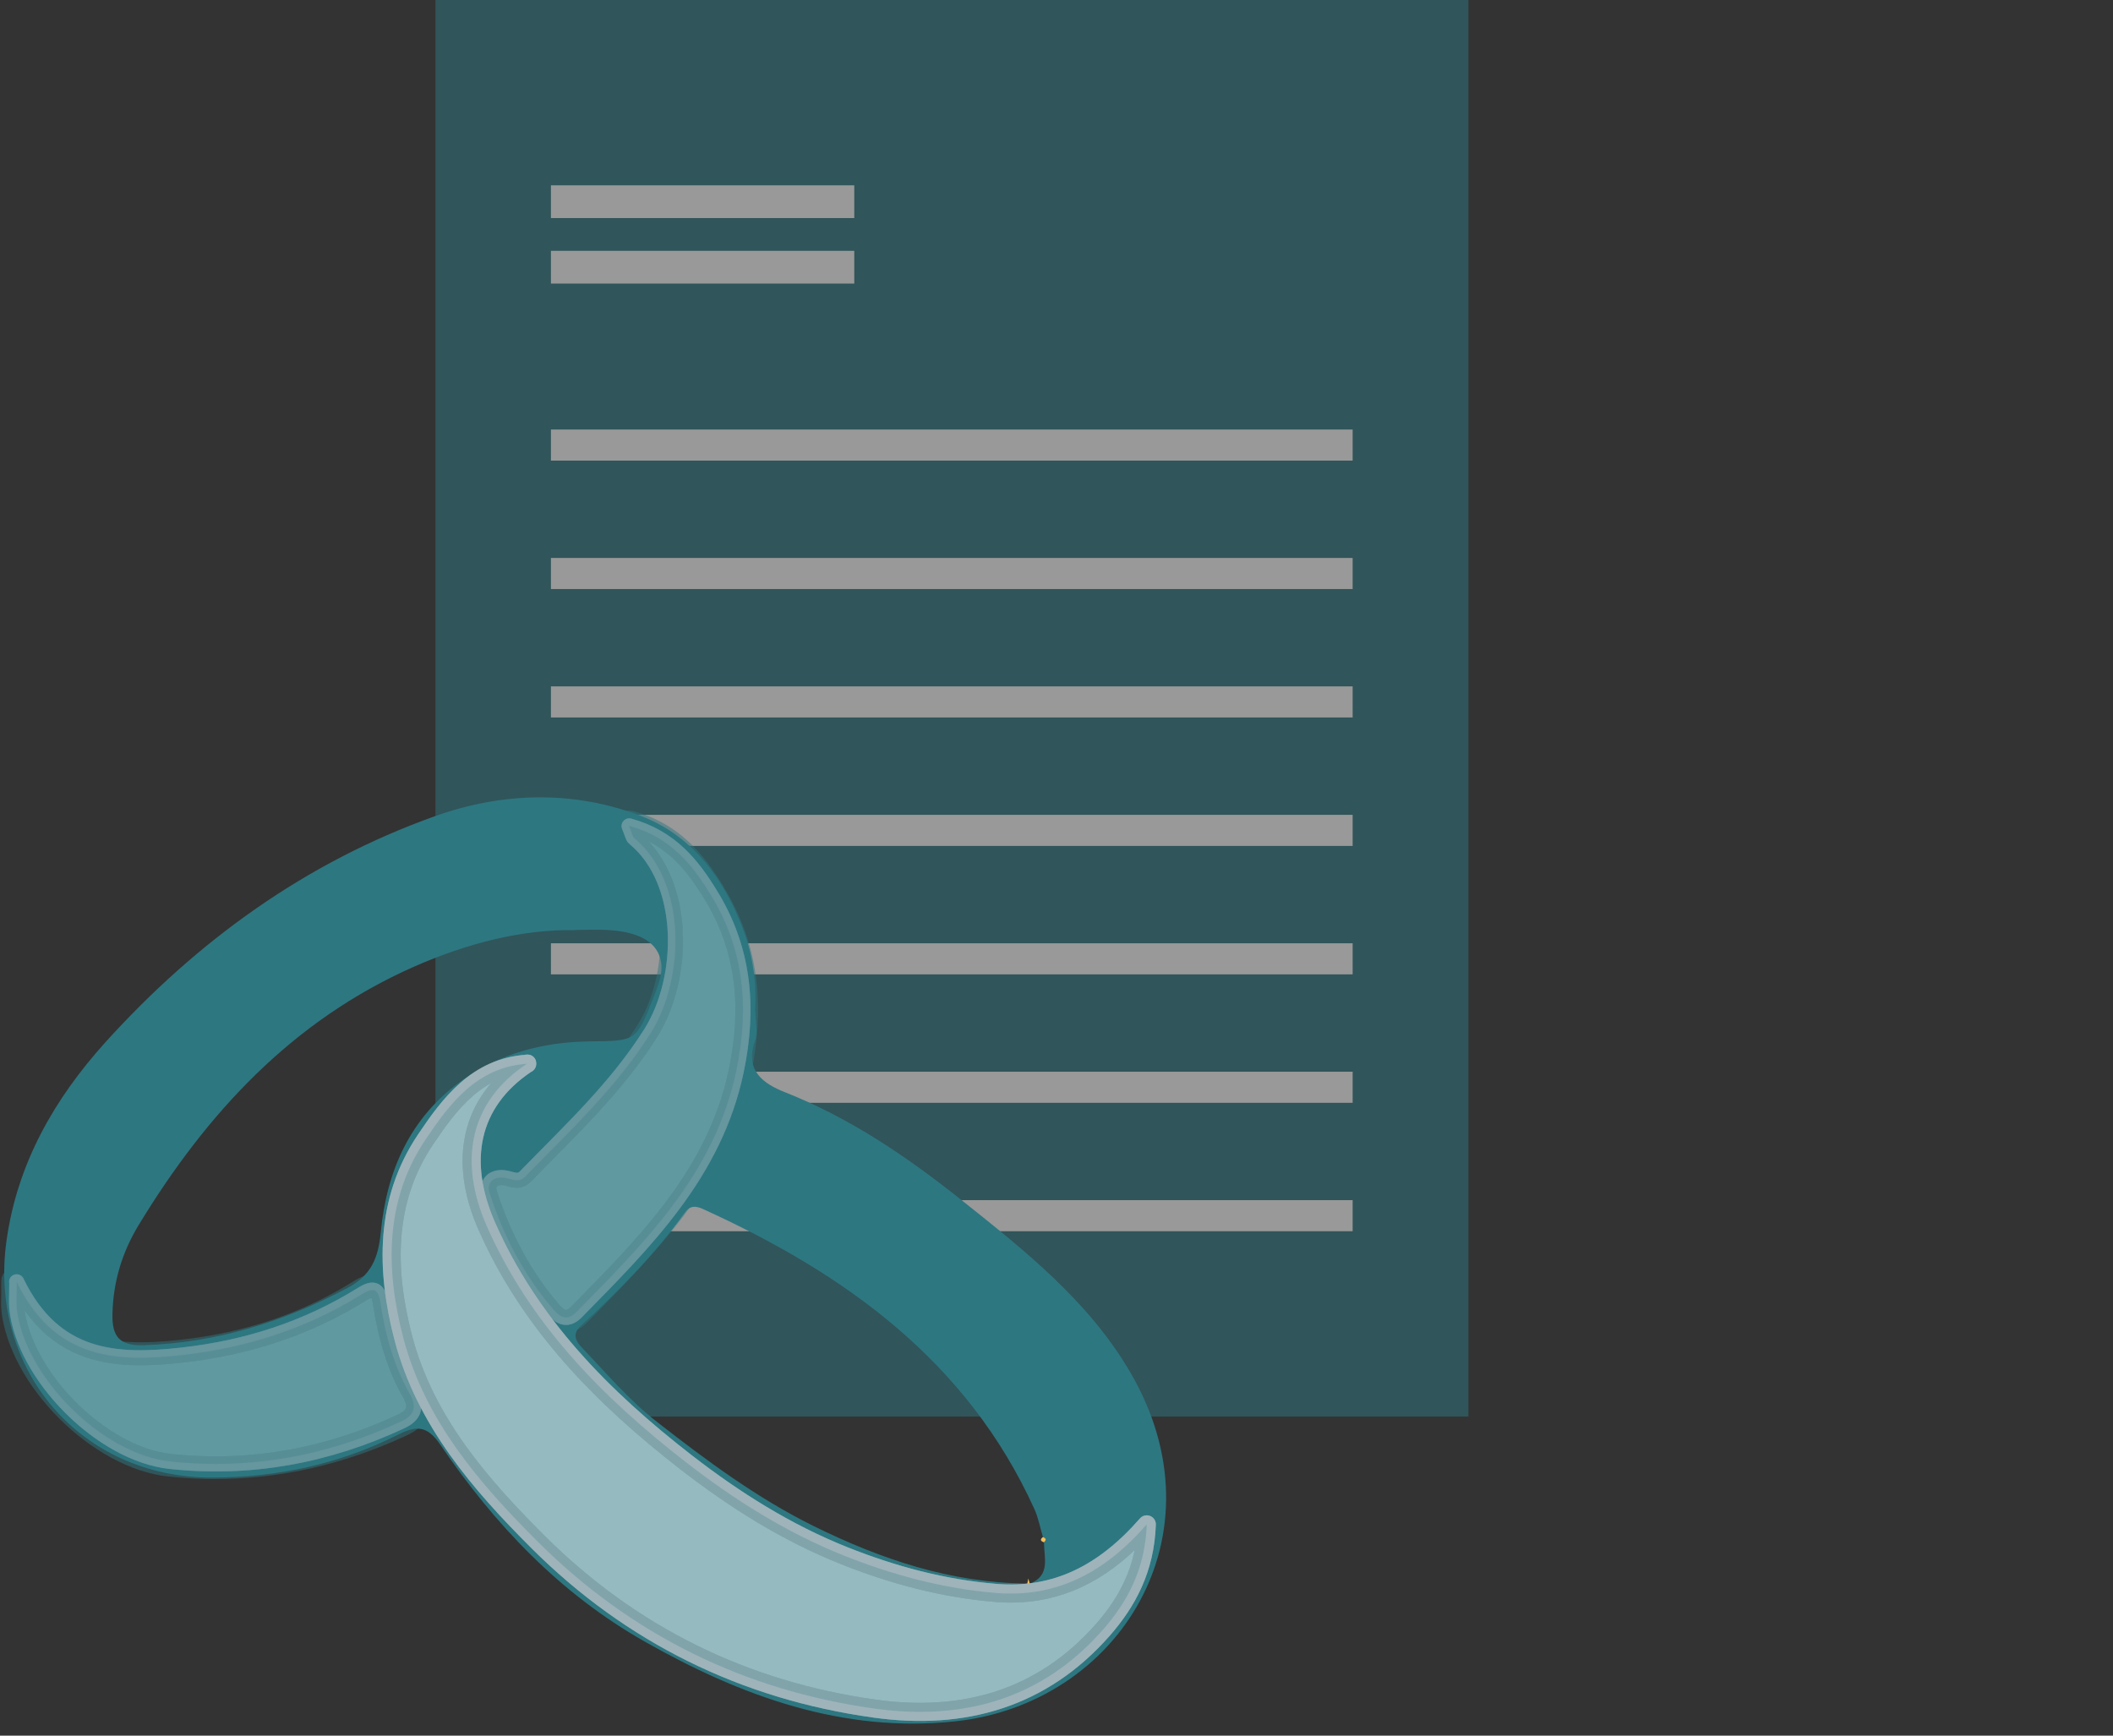 <svg width="140" height="115" viewBox="0 0 140 115" fill="none" xmlns="http://www.w3.org/2000/svg">
<rect x="0" y="0" width="140" height="115" fill="#333333" stroke="none"/>
<g clip-path="url(#clip0_979_64380)">
<g opacity="0.5">
<path d="M97.292 0H28.852V93.86H97.292V0Z" fill="#2D7781"/>
<path d="M56.602 12.279H36.502V14.449H56.602V12.279Z" fill="white"/>
<path d="M56.602 16.619H36.502V18.789H56.602V16.619Z" fill="white"/>
<path d="M89.622 28.459H36.502V30.519H89.622V28.459Z" fill="white"/>
<path d="M89.622 36.969H36.502V39.029H89.622V36.969Z" fill="white"/>
<path d="M89.622 45.478H36.502V47.538H89.622V45.478Z" fill="white"/>
<path d="M89.622 53.99H36.502V56.05H89.622V53.99Z" fill="white"/>
<path d="M89.622 62.5H36.502V64.56H89.622V62.5Z" fill="white"/>
<path d="M89.622 71.01H36.502V73.07H89.622V71.01Z" fill="white"/>
<path d="M89.622 79.519H36.502V81.579H89.622V79.519Z" fill="white"/>
</g>
<path d="M50.051 67.031C50.051 67.68 50.221 68.391 50.021 68.971C49.331 70.941 50.581 71.8 51.991 72.361C56.321 74.07 60.111 76.65 63.701 79.51C67.891 82.85 72.131 86.201 74.891 90.93C81.191 101.7 74.121 112.89 63.301 114.05C55.861 114.85 49.111 112.39 42.721 108.77C37.091 105.58 32.771 101.01 29.181 95.731C28.331 94.481 27.631 94.43 26.411 95.04C22.521 97.01 18.351 97.9 14.021 97.9C5.361 97.9 -0.769 90.781 0.431 82.201C1.151 77.081 3.591 72.82 6.991 69.05C13.071 62.331 20.251 57.141 28.811 54.081C33.311 52.471 38.041 52.361 42.491 54.071C45.961 55.401 48.101 58.391 49.351 61.91C49.931 63.55 50.131 65.281 50.031 67.031H50.051ZM68.231 104.93C69.621 104.39 69.171 103.21 69.171 102.19C69.331 102.03 69.301 101.92 69.101 101.84C68.911 101.22 68.801 100.57 68.531 99.981C64.081 90.18 55.981 84.38 46.541 80.091C46.091 79.891 45.711 79.88 45.391 80.32C43.381 83.1 41.001 85.531 38.481 87.841C37.961 88.32 38.081 88.79 38.511 89.24C40.151 90.96 41.691 92.79 43.581 94.251C46.851 96.8 50.161 99.26 53.921 101.12C58.411 103.33 63.011 104.88 68.061 104.92L68.151 104.94L68.241 104.92L68.231 104.93ZM34.941 70.471C31.601 70.691 29.771 73.141 28.191 75.51C25.501 79.54 25.551 84.121 26.731 88.641C28.161 94.121 31.791 98.3 35.661 102.16C41.821 108.3 49.321 112 57.971 113.2C63.861 114.01 69.071 112.55 73.081 107.98C74.721 106.12 75.901 103.94 75.991 100.99C73.181 104.22 69.981 105.87 65.961 105.53C62.491 105.24 59.161 104.35 55.931 103.06C52.121 101.54 48.711 99.391 45.481 96.891C39.931 92.6 35.101 87.701 32.241 81.18C30.421 77.031 31.031 73.04 34.941 70.46L35.011 70.38L34.951 70.471H34.941ZM38.141 61.63C34.591 61.56 30.931 62.511 27.431 64.05C19.351 67.621 13.671 73.781 9.181 81.18C8.101 82.96 7.501 84.91 7.451 87.04C7.411 88.54 7.901 89.18 9.511 89.13C14.331 88.971 18.761 87.6 23.001 85.35C24.601 84.501 25.061 83.371 25.231 81.63C25.621 77.591 27.161 74.031 30.631 71.57C33.161 69.781 36.011 69.04 39.051 69.001C42.141 68.96 42.141 69.02 43.281 66.141C43.441 65.74 43.591 65.331 43.711 64.91C44.091 63.531 43.521 62.45 42.171 61.971C40.971 61.541 39.721 61.59 38.151 61.62L38.141 61.63ZM41.691 54.711C41.901 55.23 41.921 55.42 42.031 55.511C45.531 58.401 45.411 64.79 43.131 68.421C40.851 72.05 37.761 74.91 34.821 77.93C34.451 78.311 34.101 78.18 33.651 78.061C32.911 77.861 32.181 78.191 32.451 79.031C33.371 81.871 34.731 84.49 36.701 86.77C37.171 87.311 37.631 87.49 38.201 86.91C42.751 82.27 47.361 77.731 48.791 70.941C49.671 66.751 49.331 62.88 47.081 59.24C45.871 57.27 44.451 55.461 41.701 54.7L41.691 54.711ZM1.101 84.93C1.101 85.861 1.061 86.27 1.101 86.671C1.581 91.15 6.701 96.331 11.251 96.82C16.591 97.4 21.701 96.441 26.571 94.171C27.381 93.79 27.661 93.27 27.141 92.35C26.091 90.501 25.531 88.451 25.201 86.361C25.061 85.43 24.791 85.231 23.961 85.751C20.321 88.02 16.361 89.3 12.091 89.77C7.661 90.27 3.591 90.061 1.091 84.921L1.101 84.93Z" fill="#2D7781"/>
<path d="M41.691 54.721C44.441 55.481 45.861 57.291 47.071 59.261C49.311 62.891 49.661 66.771 48.781 70.961C47.351 77.741 42.751 82.291 38.191 86.931C37.621 87.511 37.161 87.331 36.691 86.791C34.721 84.511 33.351 81.891 32.441 79.051C32.171 78.211 32.901 77.881 33.641 78.081C34.091 78.201 34.451 78.331 34.811 77.951C37.751 74.931 40.841 72.061 43.121 68.441C45.401 64.811 45.521 58.421 42.021 55.531C41.911 55.441 41.901 55.251 41.681 54.731L41.691 54.721Z" fill="white" stroke="#9EB4BB" stroke-linecap="round" stroke-linejoin="round"/>
<path d="M1.102 84.93C3.602 90.07 7.672 90.28 12.101 89.78C16.372 89.3 20.331 88.02 23.971 85.76C24.802 85.24 25.072 85.44 25.212 86.37C25.532 88.46 26.091 90.51 27.151 92.36C27.672 93.28 27.392 93.8 26.581 94.18C21.721 96.45 16.611 97.41 11.261 96.83C6.712 96.33 1.592 91.16 1.112 86.68C1.072 86.28 1.112 85.87 1.112 84.94L1.102 84.93Z" fill="white" stroke="#9EB4BB" stroke-linecap="round" stroke-linejoin="round"/>
<path opacity="0.5" d="M41.691 54.721C44.441 55.481 45.861 57.291 47.071 59.261C49.311 62.891 49.661 66.771 48.781 70.961C47.351 77.741 42.751 82.291 38.191 86.931C37.621 87.511 37.161 87.331 36.691 86.791C34.721 84.511 33.351 81.891 32.441 79.051C32.171 78.211 32.901 77.881 33.641 78.081C34.091 78.201 34.451 78.331 34.811 77.951C37.751 74.931 40.841 72.061 43.121 68.441C45.401 64.811 45.521 58.421 42.021 55.531C41.911 55.441 41.901 55.251 41.681 54.731L41.691 54.721Z" fill="#2D7781" stroke="#9EB4BB" stroke-linecap="round" stroke-linejoin="round"/>
<path opacity="0.5" d="M1.102 84.93C3.602 90.07 7.672 90.28 12.101 89.78C16.372 89.3 20.331 88.02 23.971 85.76C24.802 85.24 25.072 85.44 25.212 86.37C25.532 88.46 26.091 90.51 27.151 92.36C27.672 93.28 27.392 93.8 26.581 94.18C21.721 96.45 16.611 97.41 11.261 96.83C6.712 96.33 1.592 91.16 1.112 86.68C1.072 86.28 1.112 85.87 1.112 84.94L1.102 84.93Z" fill="#2D7781" stroke="#9EB4BB" stroke-linecap="round" stroke-linejoin="round"/>
<g opacity="0.5">
<path d="M47.931 58.72C46.642 56.63 45.032 54.58 41.962 53.74C41.592 53.64 41.191 53.76 40.931 54.04C40.672 54.33 40.602 54.74 40.752 55.1C40.831 55.29 40.871 55.42 40.911 55.53C41.002 55.78 41.102 56.07 41.382 56.3C44.411 58.8 44.342 64.58 42.261 67.88C40.422 70.81 38.062 73.2 35.562 75.72L34.261 77.17C34.261 77.17 34.081 77.13 33.901 77.08C33.092 76.87 32.291 77.05 31.811 77.55C31.381 78.01 31.252 78.66 31.471 79.34C32.481 82.46 33.981 85.19 35.922 87.43C36.102 87.63 36.632 88.25 37.452 88.28H37.502C38.002 88.28 38.471 88.06 38.901 87.62L39.272 87.25C43.712 82.73 48.312 78.05 49.761 71.16C50.761 66.41 50.161 62.34 47.922 58.72H47.931Z" fill="#2D7781"/>
<path d="M26.212 86.2C26.152 85.82 26.012 84.93 25.252 84.579C24.492 84.23 23.722 84.71 23.432 84.889C20.022 87.019 16.272 88.29 11.982 88.769C7.242 89.299 4.092 88.769 2.002 84.48C1.792 84.059 1.322 83.829 0.862 83.939C0.402 84.049 0.072 84.46 0.072 84.93V85.76C0.052 86.2 0.052 86.499 0.082 86.779C0.622 91.809 6.102 97.279 11.132 97.829C12.172 97.939 13.212 97.999 14.252 97.999C18.562 97.999 22.832 97.029 26.982 95.09C27.692 94.76 28.132 94.32 28.312 93.749C28.492 93.18 28.392 92.54 28.002 91.859C27.132 90.329 26.542 88.48 26.182 86.219L26.212 86.2Z" fill="#2D7781"/>
</g>
<path d="M69.172 102.19C68.952 102.12 68.882 102.01 69.102 101.84C69.312 101.92 69.342 102.03 69.172 102.19Z" fill="#EEC25D"/>
<path d="M68.062 104.94L68.132 104.59C68.172 104.71 68.202 104.82 68.232 104.94L68.142 104.96L68.052 104.94H68.062Z" fill="#EEC25D"/>
<path d="M34.942 70.471L35.002 70.391L34.932 70.461L34.942 70.471Z" fill="#EEC25D" stroke="#9EB4BB" stroke-linecap="round" stroke-linejoin="round"/>
<path d="M34.932 70.471C31.022 73.051 30.412 77.031 32.232 81.191C35.092 87.711 39.932 92.601 45.472 96.901C48.702 99.401 52.112 101.551 55.922 103.071C59.152 104.361 62.492 105.251 65.952 105.541C69.972 105.881 73.172 104.221 75.982 101.001C75.882 103.951 74.702 106.131 73.072 107.991C69.052 112.561 63.842 114.031 57.962 113.211C49.312 112.011 41.812 108.311 35.652 102.171C31.782 98.311 28.162 94.131 26.722 88.651C25.542 84.131 25.482 79.551 28.182 75.521C29.772 73.151 31.602 70.691 34.932 70.481V70.471Z" fill="white" stroke="#9EB4BB" stroke-width="1.2" stroke-linecap="round" stroke-linejoin="round"/>
<path opacity="0.5" d="M34.932 70.471C31.022 73.051 30.412 77.031 32.232 81.191C35.092 87.711 39.932 92.601 45.472 96.901C48.702 99.401 52.112 101.551 55.922 103.071C59.152 104.361 62.492 105.251 65.952 105.541C69.972 105.881 73.172 104.221 75.982 101.001C75.882 103.951 74.702 106.131 73.072 107.991C69.052 112.561 63.842 114.031 57.962 113.211C49.312 112.011 41.812 108.311 35.652 102.171C31.782 98.311 28.162 94.131 26.722 88.651C25.542 84.131 25.482 79.551 28.182 75.521C29.772 73.151 31.602 70.691 34.932 70.481V70.471Z" fill="#2D7781" stroke="#9EB4BB" stroke-width="1.2" stroke-linecap="round" stroke-linejoin="round"/>
</g>
<defs>
<clipPath id="clip0_979_64380">
<rect width="139.57" height="114.2" fill="white" transform="translate(0.071)"/>
</clipPath>
</defs>
</svg>
